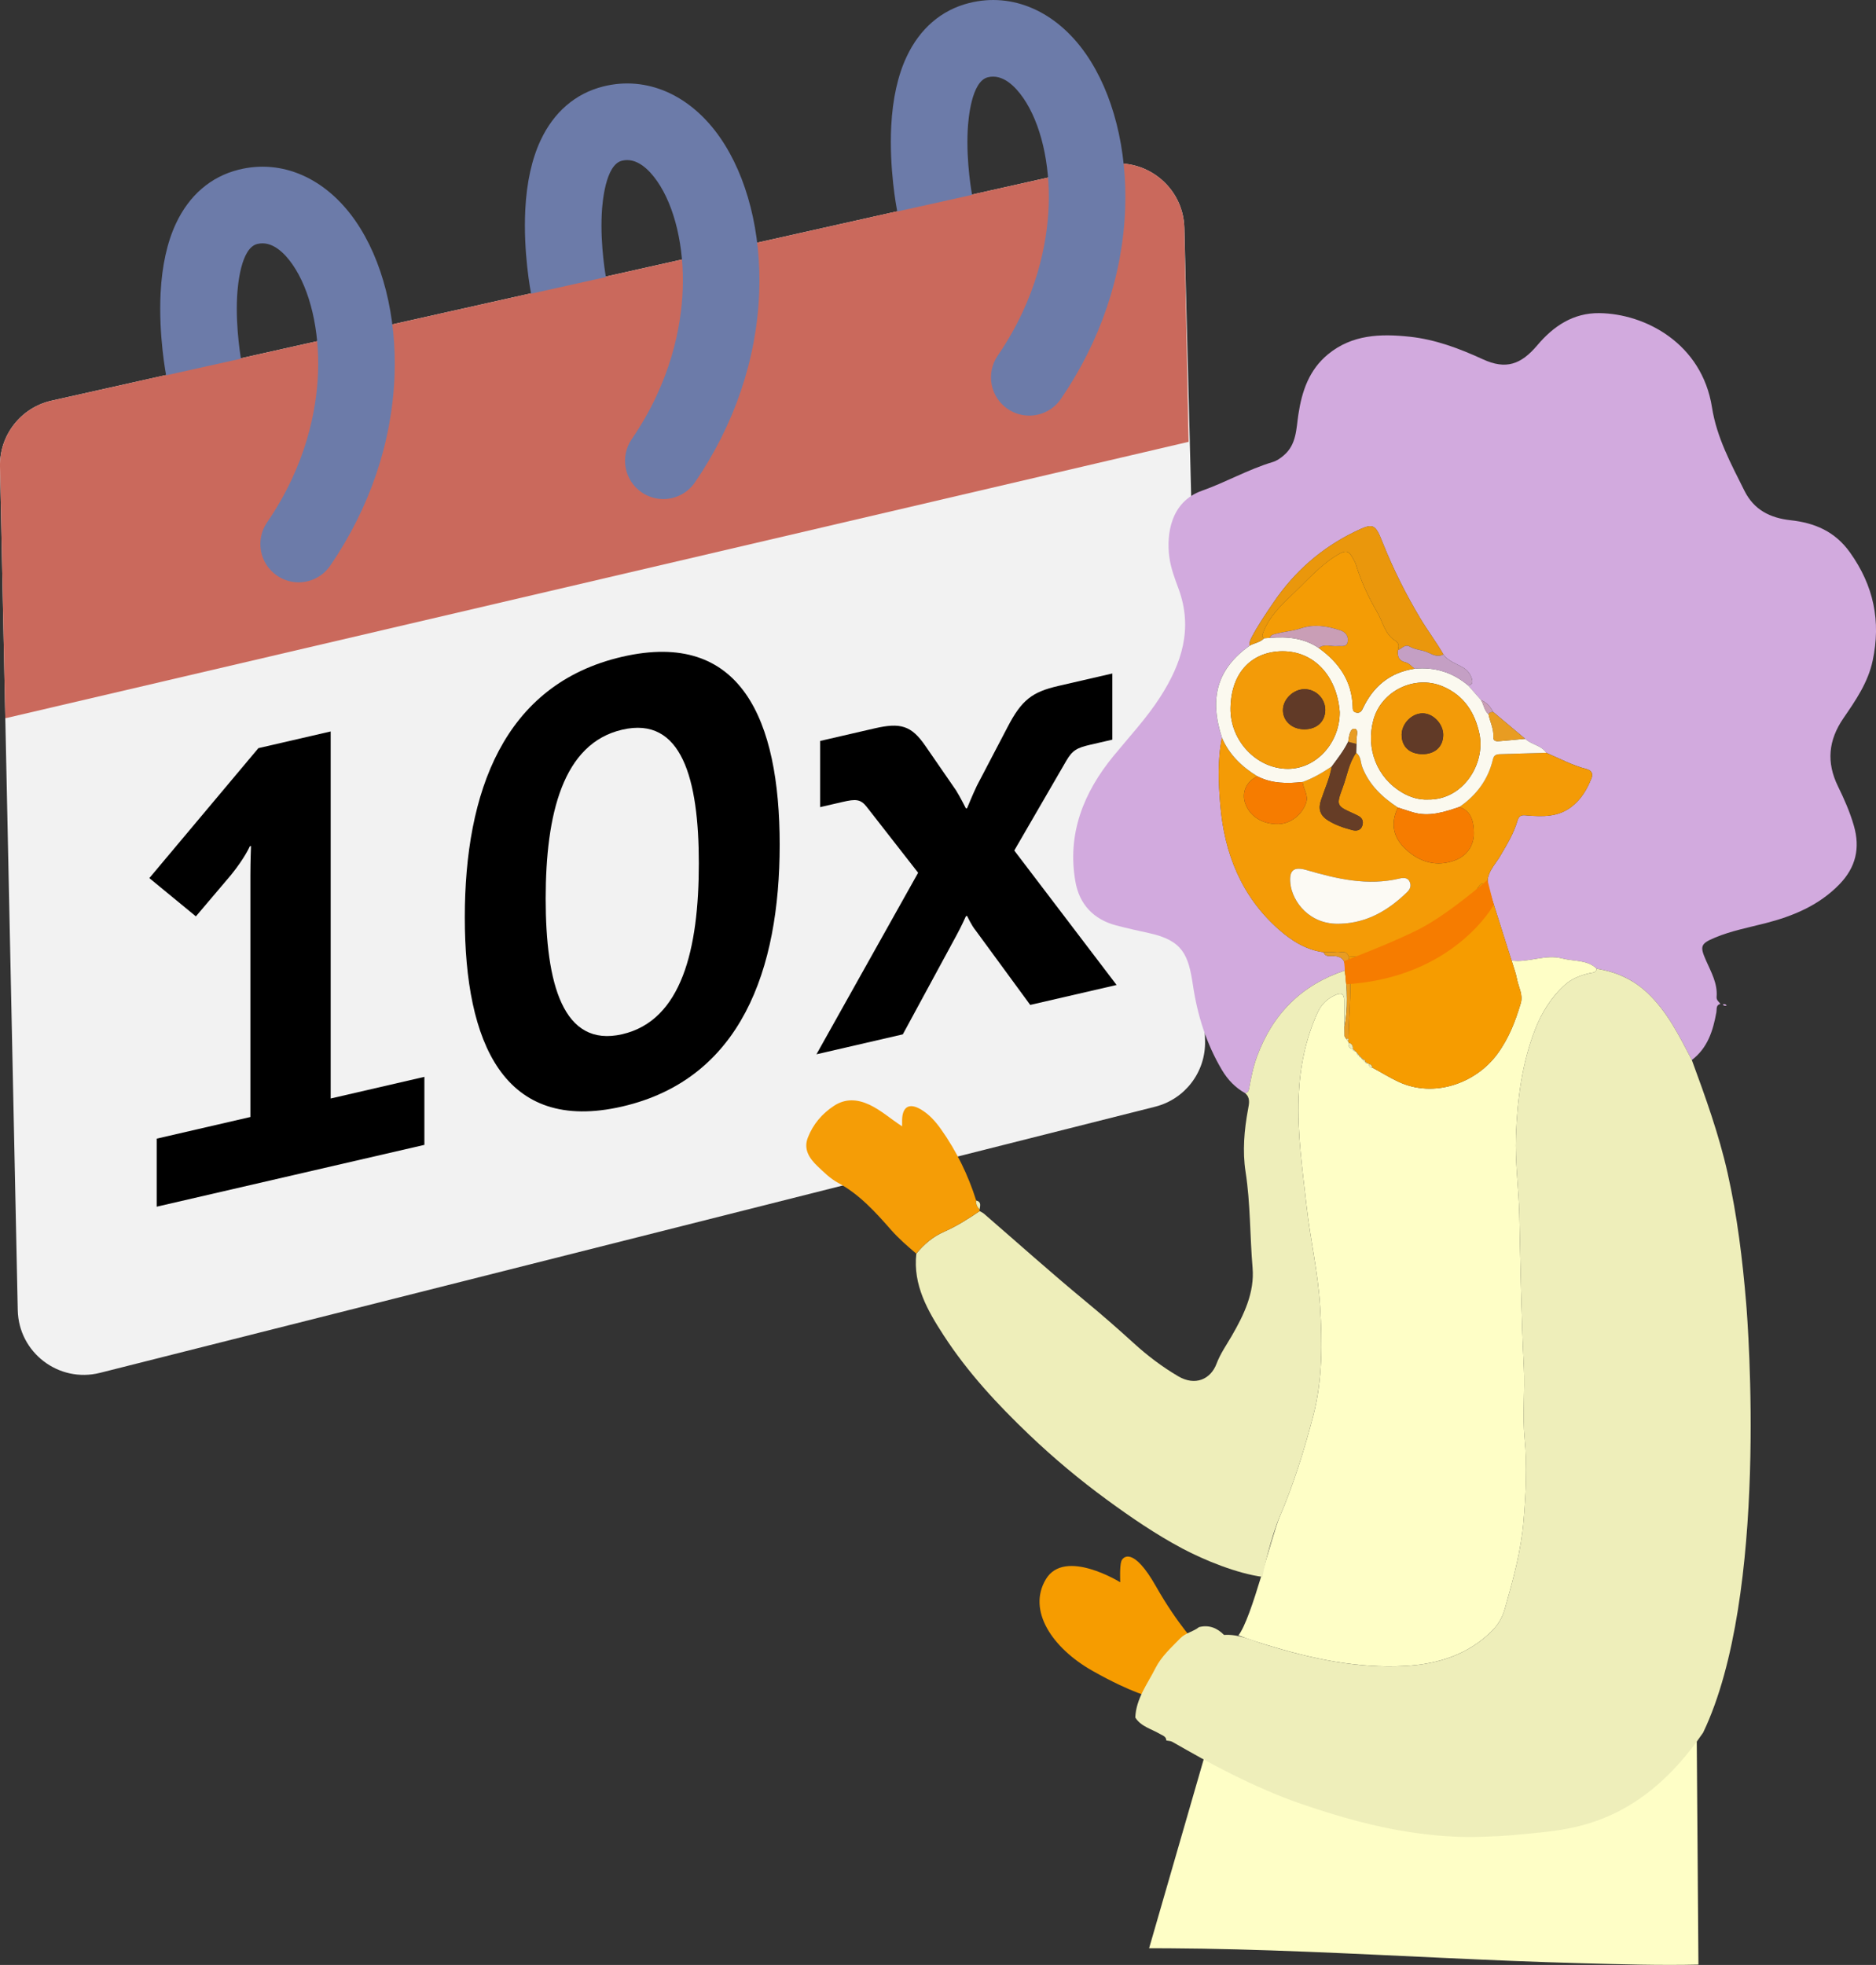 <?xml version="1.0" encoding="UTF-8"?>
<svg id="Ebene_2" data-name="Ebene 2" xmlns="http://www.w3.org/2000/svg" viewBox="0 0 1033.24 1081.97">
  <rect x="0" y="0" width="1033.24" height="1081.97" fill="#333333" stroke="none"/>
  <defs>
    <style>
      .cls-1, .cls-2, .cls-3, .cls-4, .cls-5, .cls-6, .cls-7, .cls-8, .cls-9, .cls-10, .cls-11, .cls-12, .cls-13, .cls-14, .cls-15, .cls-16, .cls-17, .cls-18, .cls-19, .cls-20, .cls-21 {
        stroke-width: 0px;
      }

      .cls-2 {
        fill: #f49c05;
      }

      .cls-3 {
        fill: #f2f2f2;
      }

      .cls-4 {
        fill: #613a27;
      }

      .cls-5 {
        fill: #c49fc4;
      }

      .cls-6 {
        fill: #d2aade;
      }

      .cls-7 {
        fill: #c99eb6;
      }

      .cls-8 {
        fill: #ca695c;
      }

      .cls-9 {
        fill: #6c7ba9;
      }

      .cls-10 {
        fill: #663d26;
      }

      .cls-11 {
        fill: #f39b08;
      }

      .cls-12 {
        fill: #f67c00;
      }

      .cls-13 {
        fill: #ea970c;
      }

      .cls-14 {
        fill: #fcfaf4;
      }

      .cls-15 {
        fill: #fbf9ef;
      }

      .cls-16 {
        fill: #fefec6;
      }

      .cls-17 {
        fill: #eeeeba;
      }

      .cls-18 {
        fill: #f49b06;
      }

      .cls-19 {
        fill: #f69c00;
      }

      .cls-20 {
        fill: #e89c22;
      }

      .cls-21 {
        fill: #f59d06;
      }
    </style>
  </defs>
  <g id="Illu_4" data-name="Illu #4">
    <g>
      <g>
        <path class="cls-3" d="m0,256.89l9.78,464.54c.49,23.38,22.6,40.24,45.28,34.52l581.16-146.55c16.5-4.16,27.91-19.2,27.48-36.21l-11.4-447.71c-.58-22.92-21.96-39.59-44.33-34.59L28.44,220.61C11.54,224.4-.36,239.57,0,256.89Z"/>
        <path class="cls-8" d="m0,256.89l2.92,138.62,651.74-152.22-2.36-117.82c-.58-22.92-21.96-39.59-44.33-34.59L28.44,220.61C11.54,224.4-.36,239.57,0,256.89Z"/>
        <path class="cls-9" d="m164.47,320.66c-4.11,0-8.25-1.2-11.9-3.69-9.61-6.58-12.06-19.71-5.48-29.31,21.82-31.86,27.31-62.39,28.07-82.4.89-23.39-4.37-45.68-14.07-59.64-4.36-6.27-11.27-13.31-19.44-11.26-9,2.25-10.75,22.81-11.07,29.06-.93,18.02,2.4,35.68,2.43,35.86,2.23,11.43-39.16,19.52-41.39,8.08-.18-.92-4.36-22.68-3.16-46.11.77-14.99,3.6-27.81,8.42-38.11,7.29-15.6,19.23-25.87,34.54-29.7,23.87-5.97,47.9,4.54,64.29,28.1,14.96,21.52,22.83,52.62,21.59,85.32-1.39,36.65-13.64,72.83-35.42,104.63-4.09,5.96-10.69,9.17-17.42,9.17Z"/>
        <path class="cls-9" d="m365.32,274.81c-4.11,0-8.25-1.2-11.9-3.69-9.61-6.58-12.06-19.71-5.48-29.31,21.82-31.86,27.31-62.39,28.07-82.4.89-23.39-4.37-45.68-14.07-59.64-4.36-6.27-11.27-13.31-19.44-11.26-9,2.25-10.75,22.81-11.07,29.06-.93,18.02,2.4,35.68,2.43,35.86,2.23,11.43-5.22,22.51-16.65,24.74-11.43,2.23-22.51-5.22-24.74-16.65-.18-.92-4.36-22.68-3.16-46.11.77-14.99,3.6-27.81,8.42-38.11,7.29-15.6,19.23-25.87,34.54-29.7,23.87-5.97,47.9,4.54,64.29,28.1,14.96,21.52,22.83,52.62,21.59,85.32-1.39,36.65-13.64,72.83-35.42,104.63-4.09,5.96-10.69,9.17-17.42,9.17Z"/>
        <path class="cls-9" d="m566.87,228.86c-4.11,0-8.25-1.2-11.9-3.69-9.61-6.58-12.06-19.71-5.48-29.31,21.82-31.86,27.31-62.39,28.07-82.4.89-23.39-4.37-45.68-14.07-59.64-4.36-6.27-11.27-13.31-19.44-11.26-9,2.25-10.75,22.81-11.07,29.06-.93,18.02,2.4,35.68,2.43,35.86,2.23,11.43-5.22,22.51-16.65,24.74-11.43,2.23-22.51-5.22-24.74-16.65-.18-.92-4.36-22.68-3.16-46.11.77-14.99,3.6-27.81,8.42-38.11,7.29-15.6,19.23-25.87,34.54-29.7,23.87-5.97,47.9,4.54,64.29,28.1,14.96,21.52,22.83,52.62,21.59,85.32-1.39,36.65-13.64,72.83-35.42,104.63-4.09,5.96-10.69,9.17-17.42,9.17Z"/>
        <polygon class="cls-8" points="74.36 210.46 148.88 193.93 145.62 223.04 96.95 232.12 74.36 210.46"/>
        <polygon class="cls-8" points="284.29 163.54 358.81 147 355.55 176.11 306.88 185.19 284.29 163.54"/>
        <polygon class="cls-8" points="480.37 119.53 554.89 102.99 551.63 132.1 502.96 141.18 480.37 119.53"/>
        <g>
          <path class="cls-1" d="m86.29,626.99l51.62-11.92v-132.94c0-8.1.34-16.27.34-16.27l-.67.16s-2.7,6.36-10.46,15.91l-19.23,22.66-25.64-21.07,60.06-71.56,39.81-9.19v202.11l51.62-11.92v37.45l-147.44,34.04v-37.45Z"/>
          <path class="cls-1" d="m256,505.15c0-68.83,21.26-128.4,86.71-143.51,65.45-15.11,86.71,34.64,86.71,103.47s-21.26,129.07-86.71,144.18c-65.45,15.11-86.71-35.32-86.71-104.15Zm128.89-29.76c0-46.56-9.45-81.16-42.17-73.6-32.73,7.56-42.17,46.51-42.17,93.08s9.45,82.17,42.17,74.62c32.73-7.56,42.17-46.85,42.17-94.09Z"/>
          <path class="cls-1" d="m505.67,480.57l-28.34-36.31c-3.37-4.28-6.07-4.33-13.16-2.7l-12.48,2.88v-36.44l30.03-6.93c14.17-3.27,20.24-1.64,28,9.73l16.87,24.45c2.36,3.84,5.4,9.89,5.4,9.89l.67-.16s3.04-7.45,5.4-12.38l16.87-32.24c7.76-14.95,13.5-19.31,28-22.66l29.69-6.85v36.44l-12.15,2.8c-7.09,1.64-9.78,2.93-13.16,8.77l-28.68,49.47,56.35,74.04-47.57,10.98-30.03-40.98c-2.36-2.83-4.72-8.02-4.72-8.02l-.67.16s-2.7,6.02-5.06,10.28l-29.69,54.77-47.57,10.98,56.01-99.98Z"/>
        </g>
      </g>
      <g id="Person_Links" data-name="Person Links">
        <g>
          <path class="cls-16" d="m643.4,1072.8c50.41.29,100.77,2.95,151.12,5.28,25.4,1.18,50.8,2.28,76.22,2.95,21.5.57,43.16,1.26,64.7.76l-1.15-153.46-266.8,24.74-34.6,119.71c3.5,0,7.01,0,10.51.02Z"/>
          <path class="cls-19" d="m659.74,906.11s-11.16-11.58-23.09-32.64c-12.49-22.03-18.25-16.32-19.09-13.73-.97,2.99-.57,11.52-.57,11.52,0,0-30.54-18.97-40.94-1.71-10.4,17.26,3.53,37.98,25.65,50.48,22.12,12.51,32.76,14.59,32.76,14.59l25.29-28.51Z"/>
          <path class="cls-6" d="m947.55,552.8c-.82-1.21-2.25-2.01-2.1-3.83.61-7.37-2.94-13.56-5.77-19.95-3.56-8.03-3.15-9.38,4.95-12.76,8.94-3.73,18.46-5.52,27.8-7.92,15.18-3.91,29.39-9.78,40.66-21.4,9.07-9.35,11.52-19.96,7.94-32.34-2.17-7.51-5.31-14.64-8.72-21.59-6.49-13.23-5.31-25.41,2.97-37.5,6.72-9.8,13.54-19.63,16.11-31.65,4.66-21.78.6-41.33-12.48-59.66-8.32-11.66-19.51-16.29-32.67-17.74-11.37-1.25-20.24-5.72-25.5-16.29-7.33-14.74-15.22-29.17-17.83-45.82-5.53-35.25-36.82-51.66-62.1-51.93-14.44-.15-25.29,7.25-34.1,17.68-9,10.65-17.29,13.57-29.96,7.75-13-5.97-26.22-10.95-40.49-12.46-15.93-1.69-31.56-1.2-44.8,9.67-10.44,8.57-14.41,20.26-16.37,33.22-1.18,7.82-.99,16.44-7.94,22.39-1.9,1.63-3.82,3.04-6.26,3.77-13.47,4.04-25.72,11.12-38.94,15.79-17.28,6.11-19.56,24.09-17.92,36.52.8,6.06,2.98,11.76,5.07,17.42,8.06,21.88,1.85,41.06-10.1,59.65-7.53,11.72-16.96,21.76-25.71,32.44-16.52,20.14-25.66,42.94-20.96,69.38,2.17,12.23,9.94,20.65,22.37,23.91,6.02,1.58,12.11,2.94,18.19,4.26,18.52,4.02,21.67,12.06,24.12,28.53,2.49,16.72,7.4,32.37,16.03,46.89,3.17,5.34,7.3,9.64,12.72,12.69,1.26-.21,1.91-.87,2.15-2.21,1.11-6.04,2.26-12.04,4.4-17.87,8.62-23.53,24.54-39.49,48.38-47.43.81-5.43-1.45-8.08-7.02-8-1.76.03-3.88.33-4.67-2.07-9.61-1.27-17.54-6.28-24.49-12.38-20.65-18.16-30.17-41.87-32.41-68.77-1.02-12.31-1.57-24.69.91-36.95-7.24-22.11-2.48-38.03,15.15-50.67-.07-1.52.27-2.8,1.02-4.26,3.5-6.79,7.8-13.03,12.07-19.34,11.56-17.1,26.52-30.24,44.99-39.21,10.45-5.08,11.14-4.33,15.47,6.49,5.72,14.29,12.61,28,20.54,41.25,4.05,6.77,8.82,13.03,12.74,19.86,2.75,3.85,7.25,5.04,11.03,7.34,2.1,1.28,3.65,3.2,4.47,5.56.66,1.91.92,3.75-1.85,4.2,2.34,2.66,4.67,5.32,7.01,7.98,3.1,1.32,5.25,3.61,6.73,6.58,5.87,4.92,11.74,9.85,17.6,14.77,3.41,3.27,8.83,3.5,11.61,7.71,7.32,3.12,14.38,6.94,22.14,8.94,2.88.74,3.8,2.59,2.84,5.02-2.48,6.26-5.8,11.93-11.42,16.08-7.22,5.34-15.34,5.16-23.64,4.52-2.37-.18-4.69-.82-5.72,2.77-2.01,7-5.83,13.21-9.49,19.47-3.03,5.18-8.01,9.57-6.82,16.5,4.34,13.7,8.68,27.4,13.02,41.1,9.37,1.35,18.49-3.62,27.89-1.14,6.39,1.69,13.61.57,19.01,5.62,10.53,1.73,19.86,5.74,27.79,13.19,11.17,10.48,17.69,23.89,24.62,37.11,8.71-6.6,11.7-16.17,13.52-26.3.32-1.78-.36-3.93,2.21-4.59Z"/>
          <path class="cls-17" d="m931.82,583.7c-6.93-13.21-13.46-26.63-24.62-37.11-7.94-7.45-17.27-11.46-27.8-13.19-.29,2.35-2.11,2.09-3.79,2.48-5,1.14-9.74,2.85-13.69,6.41-7.5,6.75-12.82,15.37-16.33,24.33-7.32,18.72-9.9,38.67-10.66,58.73-.55,14.56,1.55,29.07,1.88,43.56.63,28,1.09,56,2.49,83.99.66,13.06-.85,26.28.43,39.26,1.5,15.21.68,30.24-.58,45.28-1.39,16.57-5.84,32.61-10.37,48.56-1.3,4.57-3.68,8.7-7.1,12.1-13.18,13.09-29.7,18.22-47.66,19.24-26.6,1.51-52.15-4.09-77.41-11.87-7.28-2.24-14.44-5.77-22.44-5.21-3.84-3.86-8.31-5.7-13.79-4.3-3.14,2.53-7.35,3.1-10.33,6.16-4.99,5.14-10.41,9.98-13.66,16.43-4.41,8.75-10.69,16.8-11.1,27.19,3.14,4.99,8.83,6.24,13.47,8.99,1.66.98,3.49,1.34,3.63,3.66,1.09.23,2.34.19,3.26.72,10.81,6.15,21.6,12.3,32.77,17.83,12.53,6.2,25.33,11.92,38.44,16.41,20.25,6.94,40.9,12.86,62.26,15.87,11.04,1.56,22.23,2.46,33.2,2.27,8.91-.16,18.02-.6,27.04-1.56,22.77-2.42,62.24-2.74,98.67-55.87,36.31-75.78,24.55-226.35,23.72-236.35-2.01-24.16-4.92-48.16-10.24-71.82-4.79-21.28-12.17-41.76-19.69-62.19Z"/>
          <path class="cls-16" d="m696.61,905.45c25.26,7.79,50.81,13.38,77.41,11.87,17.96-1.02,34.48-6.15,47.66-19.24,3.42-3.4,5.8-7.53,7.1-12.1,4.53-15.96,8.98-31.99,10.37-48.56,1.26-15.04,2.08-30.07.58-45.28-1.28-12.97.23-26.19-.43-39.26-1.41-27.99-1.86-55.98-2.49-83.99-.33-14.49-2.43-29.01-1.88-43.56.76-20.06,3.34-40.01,10.66-58.73,3.5-8.96,8.82-17.58,16.33-24.33,3.95-3.56,8.7-5.26,13.69-6.41,1.68-.38,3.5-.13,3.79-2.48-5.39-5.06-12.62-3.94-19-5.62-9.4-2.48-18.52,2.49-27.89,1.14,1.03,3.43,2.35,6.8,3,10.3.82,4.38,3.47,8.48,2.05,13.26-2.97,9.97-6.62,19.45-12.96,28.03-11.83,16.02-34.85,24.33-54.42,15.16-4.96-2.32-9.54-5.23-14.34-7.77-1.41.07-1.79-.8-1.83-1.99l-.27-.25-.37.04c-.8,0-1.33-.36-1.5-1.17l.08.04c-.73-.07-1.13-.47-1.2-1.2l.05.07c-.72-.07-1.12-.47-1.19-1.19l.06.06c-.72-.08-1.12-.49-1.19-1.21l.04.09c-.82-.18-1.16-.72-1.17-1.52-.25-.27-.5-.54-.76-.81-.82,0-1.37-.34-1.52-1.19l.13.03c-2.08-.27-2.68-1.58-2.43-3.48.04-.34-.07-.63-.33-.86-.32-.4-.65-.79-.97-1.19,0,0,.04.06.04.06-.33-.55-.67-1.09-1-1.64-.01-1.65-.03-3.3-.04-4.95-.06-4.93-.2-9.85-.17-14.78.03-3.66-1.69-4.28-4.69-2.99-4.54,1.95-7.95,5.33-9.91,9.66-6.71,14.76-9.84,30.4-10.46,46.57-.78,20.26,2.15,40.23,4.4,60.28,2.05,18.32,6.3,36.29,7.41,54.8,1.23,20.48,1.41,40.74-3.83,60.66-4.93,18.74-10.66,37.27-18.31,55.11-4.52,10.54-15.49,56.37-22.84,65.58,0,0,7.26,2.7,14.54,4.95Z"/>
          <path class="cls-17" d="m695.33,868.26c.44-3.53,5.07-22.8,9.59-33.34,7.65-17.84,13.39-36.36,18.31-55.11,5.24-19.92,5.06-40.19,3.83-60.66-1.11-18.51-5.36-36.47-7.41-54.8-2.24-20.05-5.18-40.02-4.4-60.28.63-16.17,3.76-31.8,10.46-46.57,1.96-4.33,5.38-7.71,9.91-9.66,3-1.29,4.72-.67,4.69,2.99-.04,4.93.1,9.85.16,14.78,1.95-10.39,1.58-20.79.21-31.19-23.84,7.94-39.76,23.9-48.38,47.43-2.14,5.83-3.29,11.83-4.4,17.87-.24,1.33-.9,2-2.15,2.21,3.01,2.5,2.23,5.69,1.64,8.87-2.13,11.42-3.12,23.16-1.37,34.44,2.73,17.58,2.36,35.28,3.86,52.89,1.15,13.54-4.74,25.88-11.5,37.51-2.91,5.01-6.32,9.87-8.33,15.24-3.24,8.64-11.77,12.45-21.12,6.95-8.85-5.2-17-11.39-24.43-18.16-8.79-8.01-17.76-15.84-26.9-23.38-18.89-15.6-37.12-31.94-55.64-47.96-.69-.6-1.59-.97-2.39-1.44-6.28,4.3-12.71,8.33-19.7,11.42-6.09,2.69-11.02,6.89-15.19,12.03-1.91,17.29,6.27,31.41,15.05,44.95,13.19,20.34,29.65,38.07,47.16,54.77,13.48,12.86,27.73,24.77,42.82,35.81,13.34,9.76,26.92,19.04,41.46,26.78,12.23,6.51,30.25,13.8,44.17,15.63Z"/>
          <path class="cls-21" d="m504.66,690.32c4.17-5.13,9.1-9.34,15.19-12.03,6.99-3.09,13.42-7.12,19.7-11.42-.12-.3-.13-.6-.02-.9-1.32-1.37-2.16-2.92-1.87-4.91-4.44-14.07-10.83-27.18-19.36-39.23-3.07-4.34-6.57-8.28-11.23-11-6.23-3.64-10.02-1.48-10.22,5.77-.02.92,0,1.84,0,3.6-6.5-4.21-11.74-9-18.15-11.96-6.63-3.06-13.15-3.41-19.37.67-6.58,4.31-11.56,10.18-14.4,17.52-2.5,6.43.85,11.44,5.25,15.64,3.52,3.37,7.13,6.94,11.35,9.21,11.86,6.4,20.61,16.12,29.27,25.98,4.23,4.81,9.03,8.94,13.88,13.06Z"/>
          <path class="cls-17" d="m537.67,661.06c-.29,1.99.56,3.54,1.87,4.91.27-1.98,1.11-4.17-1.87-4.91Z"/>
          <path class="cls-6" d="m948.83,553.04c.55.84,1.31.97,2.19.63-.57-.77-1.33-.9-2.19-.63Z"/>
          <path class="cls-18" d="m692.56,427.48c-6.27,2.82-8.97,9.14-6.55,15.37,2.69,6.96,9.65,11.13,18.16,10.91,6.67-.18,12.95-5.11,15.19-11.68,1.45-4.25-1.53-7.62-1.95-11.48,5.78-2.07,11.02-5.17,16.09-8.57-1.14,6.55-3.96,12.56-6.02,18.82-1.55,4.7-.27,8.22,3.71,10.76,4.17,2.66,8.86,4.25,13.61,5.48,2.28.59,4.71.26,5.55-2.54.76-2.53-.21-4.43-2.67-5.51-.69-.3-1.35-.68-2.04-1-9.68-4.37-9.81-4.42-6.01-14.7,2.33-6.3,3.27-13.16,7.29-18.82,2.78,1.96,2.36,5.35,3.42,8.04,3.86,9.82,11.07,16.5,19.58,22.12-4.31,8.82-2.55,16.68,4.46,23.1,7.8,7.14,17.12,9.74,27.22,5.85,6.52-2.51,10.28-8.26,10.16-15.08-.1-5.63-1.06-11.9-7.98-14.21,9.45-6.51,15.87-15.14,18.49-26.43.65-2.79,2.91-2.6,4.94-2.67,8.12-.28,16.25-.49,24.38-.72,7.32,3.12,14.37,6.94,22.14,8.94,2.88.74,3.8,2.59,2.84,5.02-2.48,6.26-5.8,11.93-11.42,16.08-7.22,5.34-15.34,5.16-23.64,4.52-2.37-.18-4.69-.82-5.72,2.77-2.01,7-5.83,13.21-9.49,19.47-3.03,5.18-8.01,9.57-6.82,16.5-1.97-1.58-3.43-2.12-5.25.64-6.22,9.42-14.87,16.71-23.87,23.03-14.1,9.91-29.69,16.72-47.68,15.11-1.18-3.68-4.27-1.89-6.55-2.17-2.35-.28-4.76-.07-7.15-.08-9.61-1.27-17.54-6.28-24.49-12.38-20.65-18.16-30.17-41.87-32.41-68.77-1.02-12.31-1.57-24.69.91-36.95,4.03,9.37,11.03,16,19.55,21.24Zm82.48,63.72c1.75-1.7,2.27-3.56,1.39-5.61-1.03-2.4-3.44-2.35-5.44-1.87-17.65,4.23-34.54.28-51.35-4.62-7.03-2.05-9.7-.01-8.95,7.34,1.02,9.97,10.59,23.09,27.64,22.19,14.75-.49,26.43-7.44,36.71-17.44Z"/>
          <path class="cls-19" d="m819.49,487.81c-1.97-1.58-3.43-2.12-5.25.64-6.22,9.42-14.87,16.71-23.87,23.03-14.1,9.91-29.69,16.72-47.68,15.11,2.23,15.12.26,30.24-.03,45.36-.07.46-.14.92-.21,1.37.26.23.37.52.33.87,1.91.39,2.34,1.82,2.43,3.48,0,0-.13-.03-.13-.03.51.4,1.01.79,1.52,1.19.25.27.5.54.76.82.39.51.78,1.02,1.17,1.52,0,0-.04-.09-.05-.08.4.4.79.81,1.19,1.21,0,0-.06-.06-.06-.05.4.4.8.79,1.2,1.19,0,0-.05-.07-.05-.06.73.07,1.13.47,1.21,1.19,0,0-.08-.04-.08-.04.5.39,1,.78,1.5,1.16l.37-.04s.27.25.27.25c1.12.19,1.59.99,1.83,1.99,4.8,2.54,9.39,5.45,14.34,7.77,19.57,9.17,42.6.87,54.42-15.16,6.34-8.58,9.99-18.06,12.96-28.03,1.42-4.78-1.24-8.87-2.05-13.26-.65-3.5-1.97-6.87-3-10.3-4.34-13.7-8.68-27.4-13.02-41.1Z"/>
          <path class="cls-15" d="m777.9,447.22c-2.67-.81-5.32-1.7-7.97-2.55-8.51-5.61-15.72-12.3-19.58-22.12-1.06-2.69-.64-6.08-3.42-8.05.04-1.62.08-3.25.13-4.87.03-.37.15-.75.09-1.1-.44-2.54,1.64-6.9-1.15-7.22-2.49-.29-3.04,4.26-3.46,7.13-2.42,4.92-5.78,9.22-9.02,13.59-5.08,3.4-10.31,6.5-16.09,8.57-8.53.96-16.94.93-24.85-3.11-8.52-5.23-15.52-11.87-19.55-21.24-7.24-22.11-2.48-38.03,15.15-50.67,2.59-1.57,5.89-1.75,8.06-4.14,1.06-.07,2.12-.14,3.18-.21,9.53-.81,18.71.02,26.92,5.59,11.05,7.96,18.24,18.14,18.68,32.24.05,1.53-.05,2.95,2.09,3.34,2.4.43,3.06-1.45,3.71-2.77,2.69-5.47,6.08-10.27,10.92-14.12,5.17-4.12,11.02-6.29,17.42-7.31,11.13-1.05,20.97,2.03,29.5,9.26,2.34,2.66,4.67,5.32,7.01,7.98,1.62,2.48,1.72,5.76,4.14,7.82.85,4.19,2.99,8.08,2.69,12.55-.17,2.57,1.92,2.4,3.56,2.27,4.66-.35,9.31-.84,13.95-1.28,3.4,3.27,8.83,3.5,11.61,7.71-8.12.23-16.25.44-24.38.72-2.03.07-4.3-.12-4.94,2.67-2.61,11.29-9.04,19.92-18.49,26.43-8.42,2.86-16.85,5.64-25.89,2.89Zm36.93-43.03c-2.45-11.74-8.41-21.16-20.09-26.18-15.32-6.58-33.89,2.22-38.31,18.41-4.32,15.82,1.97,31.85,15.81,39.99,4.46,2.63,9.33,4.05,14.05,3.85,19.89.42,31.88-20.05,28.54-36.07Zm-108.5-45.58c-16.17.09-28.21,10.9-28.6,31.17-.35,18.25,14.58,33.65,31.72,33.58,15.53-.07,28.5-14.33,28.43-31.25-1.54-20.18-14.44-33.58-31.55-33.49Z"/>
          <path class="cls-13" d="m688.16,355.57c2.59-1.57,5.89-1.75,8.06-4.14-1.21-.73-1.08-1.5-.61-2.81,3.21-8.92,10.24-15.72,16.47-21.55,7.88-7.38,15.09-15.99,24.82-21.67,4.02-2.35,5.73-2.37,7.81,1.3.75,1.32,1.6,2.63,2.04,4.06,2.85,9.27,6.93,18.03,11.77,26.35,3.07,5.28,4.27,12.06,9.69,15.51,2.84,1.8,2.14,3.31,1.72,5.42,2.1-.89,4-3.48,6.42-2.02,3.08,1.86,6.63,1.75,9.82,3.15,2.66,1.17,5.61,2.98,8.82,1.18-3.91-6.83-8.69-13.09-12.74-19.86-7.93-13.25-14.82-26.95-20.54-41.25-4.33-10.82-5.02-11.56-15.47-6.49-18.47,8.97-33.43,22.1-44.99,39.21-4.27,6.32-8.57,12.55-12.07,19.34-.75,1.45-1.08,2.74-1.02,4.26Z"/>
          <path class="cls-5" d="m794.98,360.35c-3.21,1.81-6.16,0-8.82-1.18-3.19-1.4-6.74-1.3-9.82-3.15-2.42-1.46-4.32,1.12-6.42,2.02-.52,3.31.69,5.92,3.95,6.62,2.42.52,3.48,2.43,5.26,3.54,11.13-1.05,20.97,2.03,29.5,9.26,2.77-.45,2.52-2.3,1.85-4.2-.82-2.37-2.38-4.29-4.47-5.56-3.78-2.3-8.28-3.49-11.03-7.34Z"/>
          <path class="cls-20" d="m819.78,393.26c.85,4.19,2.99,8.08,2.69,12.55-.17,2.57,1.92,2.4,3.56,2.27,4.66-.35,9.31-.84,13.95-1.28-5.87-4.92-11.74-9.85-17.61-14.77-1.05.03-2.03.17-2.59,1.23Z"/>
          <path class="cls-20" d="m742.66,571.96c.29-15.12,2.26-30.24.03-45.36-1.18-3.68-4.27-1.89-6.55-2.17-2.35-.28-4.76-.07-7.15-.08.79,2.4,2.91,2.09,4.67,2.07,5.57-.08,7.83,2.57,7.02,8,1.37,10.41,1.75,20.81-.21,31.19.01,1.65.03,3.3.04,4.95.33.55.67,1.09,1,1.64,0,0-.04-.06-.04-.06.39-.06.78-.12,1.18-.18Z"/>
          <path class="cls-7" d="m819.78,393.26c.56-1.06,1.55-1.2,2.59-1.23-1.48-2.98-3.63-5.27-6.73-6.59,1.62,2.48,1.72,5.76,4.14,7.82Z"/>
          <path class="cls-17" d="m745.21,577.68c-.09-1.67-.52-3.09-2.43-3.48-.25,1.9.35,3.21,2.43,3.48Z"/>
          <path class="cls-17" d="m755.84,587.89c-.24-1-.71-1.8-1.83-1.99.04,1.18.42,2.06,1.83,1.99Z"/>
          <path class="cls-17" d="m753.37,585.69c-.5-.39-1-.78-1.5-1.16.17.81.71,1.16,1.5,1.16Z"/>
          <path class="cls-17" d="m751.95,584.57c-.08-.73-.48-1.12-1.21-1.19.08.72.48,1.12,1.21,1.19Z"/>
          <path class="cls-17" d="m749.67,582.3c-.4-.4-.79-.81-1.19-1.21.07.73.47,1.13,1.19,1.21Z"/>
          <path class="cls-17" d="m748.52,581.18c-.39-.51-.78-1.01-1.17-1.52,0,.8.35,1.34,1.17,1.52Z"/>
          <path class="cls-17" d="m746.6,578.84c-.51-.4-1.01-.79-1.52-1.19.15.85.7,1.19,1.52,1.19Z"/>
          <path class="cls-17" d="m742.66,571.96c-.39.06-.78.12-1.18.18.32.4.65.79.97,1.19.07-.46.14-.92.21-1.37Z"/>
          <path class="cls-17" d="m741.52,572.2c-.33-.54-.67-1.09-1-1.64.33.54.67,1.09,1,1.64Z"/>
          <path class="cls-17" d="m750.8,583.44c-.4-.4-.8-.79-1.2-1.19.07.72.47,1.12,1.2,1.19Z"/>
          <path class="cls-14" d="m738.33,508.64c14.75-.49,26.43-7.44,36.71-17.44,1.75-1.7,2.27-3.56,1.39-5.61-1.03-2.4-3.44-2.35-5.44-1.87-17.65,4.23-34.54.28-51.35-4.62-7.03-2.05-9.7-.01-8.95,7.34,1.02,9.97,10.59,23.09,27.64,22.19Z"/>
          <path class="cls-12" d="m803.79,444.33c-8.42,2.86-16.85,5.64-25.89,2.89-2.67-.81-5.32-1.7-7.97-2.55-4.31,8.82-2.55,16.68,4.46,23.1,7.8,7.14,17.12,9.74,27.22,5.85,6.52-2.51,10.28-8.26,10.16-15.08-.1-5.63-1.06-11.9-7.98-14.21Z"/>
          <path class="cls-12" d="m717.41,430.59c-8.53.96-16.94.93-24.85-3.11-6.27,2.82-8.97,9.14-6.55,15.37,2.69,6.96,9.65,11.13,18.16,10.91,6.67-.18,12.95-5.11,15.19-11.68,1.45-4.25-1.53-7.62-1.95-11.48Z"/>
          <path class="cls-10" d="m742.53,408.44c-2.42,4.92-5.78,9.22-9.02,13.59-1.14,6.55-3.96,12.56-6.02,18.82-1.55,4.7-.27,8.22,3.71,10.76,4.17,2.66,8.86,4.25,13.61,5.48,2.28.59,4.71.26,5.55-2.54.76-2.53-.21-4.43-2.67-5.51-.69-.3-1.35-.68-2.04-1-9.68-4.37-9.81-4.42-6.01-14.7,2.33-6.3,3.27-13.16,7.29-18.82.04-1.63.08-3.25.12-4.88-1.51-.4-3.01-.8-4.52-1.19Z"/>
          <path class="cls-2" d="m779.13,368.2c-1.78-1.11-2.84-3.02-5.26-3.54-3.27-.7-4.47-3.31-3.95-6.62.42-2.11,1.12-3.61-1.72-5.42-5.42-3.45-6.61-10.23-9.69-15.51-4.84-8.31-8.92-17.08-11.77-26.35-.44-1.43-1.29-2.74-2.04-4.06-2.08-3.67-3.79-3.64-7.81-1.3-9.72,5.68-16.93,14.29-24.82,21.67-6.23,5.83-13.26,12.64-16.47,21.55-.47,1.3-.6,2.08.61,2.81,1.06-.07,2.12-.14,3.18-.21.42-1.51,1.63-1.79,2.97-2.15,4.65-1.25,9.63-1.6,14.01-3.05,7.69-2.55,14.66-1.2,21.74,1.03,2.45.77,4.57,2.73,4.21,5.89-.43,3.76-3.44,2.6-5.7,2.83-3.44.35-7.1-1.49-10.32,1.04,11.05,7.96,18.24,18.14,18.68,32.24.05,1.53-.05,2.95,2.09,3.34,2.4.43,3.06-1.45,3.71-2.77,2.69-5.47,6.08-10.27,10.92-14.12,5.17-4.12,11.02-6.29,17.42-7.31Z"/>
          <path class="cls-11" d="m772.24,436.41c-13.84-8.14-20.13-24.17-15.81-39.99,4.42-16.18,22.99-24.99,38.31-18.41,11.68,5.02,17.63,14.43,20.09,26.18,3.35,16.02-8.65,36.49-28.54,36.07-4.72.2-9.58-1.22-14.05-3.85Zm22.64-31.74c.03-6.07-5.53-11.88-11.37-11.88-5.94,0-11.45,5.6-11.52,11.68-.07,6.7,4.37,10.81,11.61,10.78,6.83-.03,11.25-4.18,11.28-10.59Z"/>
          <path class="cls-11" d="m709.45,423.35c-17.14.08-32.07-15.33-31.72-33.58.39-20.27,12.43-31.08,28.6-31.17,17.11-.09,30.01,13.31,31.55,33.49.08,16.92-12.9,31.18-28.43,31.25Zm20.47-32.26c.11-6.35-5.13-11.64-11.49-11.6-6.18.04-11.87,5.61-11.83,11.58.04,6.04,5.03,10.49,11.78,10.51,6.81.02,11.42-4.18,11.54-10.48Z"/>
          <path class="cls-12" d="m819.24,484.56l3.47,13.66s-21.8,40.06-81.27,43.76l-1.16-12.73s29.17-11.11,42.6-18.29c16.16-8.64,36.35-26.39,36.35-26.39Z"/>
          <path class="cls-7" d="m726.31,356.81c3.22-2.53,6.88-.69,10.32-1.04,2.25-.23,5.26.92,5.7-2.83.36-3.15-1.76-5.11-4.21-5.89-7.08-2.24-14.05-3.58-21.74-1.03-4.38,1.45-9.37,1.81-14.01,3.05-1.34.36-2.55.64-2.97,2.15,9.53-.82,18.71.02,26.92,5.59Z"/>
          <path class="cls-20" d="m742.53,408.44c1.51.4,3.01.79,4.52,1.19.04-.37.15-.75.09-1.1-.44-2.54,1.64-6.9-1.15-7.22-2.49-.29-3.04,4.26-3.46,7.13Z"/>
          <path class="cls-4" d="m783.6,415.26c6.83-.03,11.25-4.18,11.28-10.59.03-6.07-5.53-11.88-11.37-11.88-5.94,0-11.45,5.6-11.52,11.68-.07,6.7,4.37,10.81,11.61,10.78Z"/>
          <path class="cls-4" d="m718.38,401.58c6.81.02,11.42-4.18,11.54-10.48.11-6.35-5.13-11.64-11.49-11.6-6.18.04-11.87,5.61-11.83,11.58.04,6.04,5.03,10.49,11.78,10.51Z"/>
        </g>
      </g>
    </g>
  </g>
</svg>